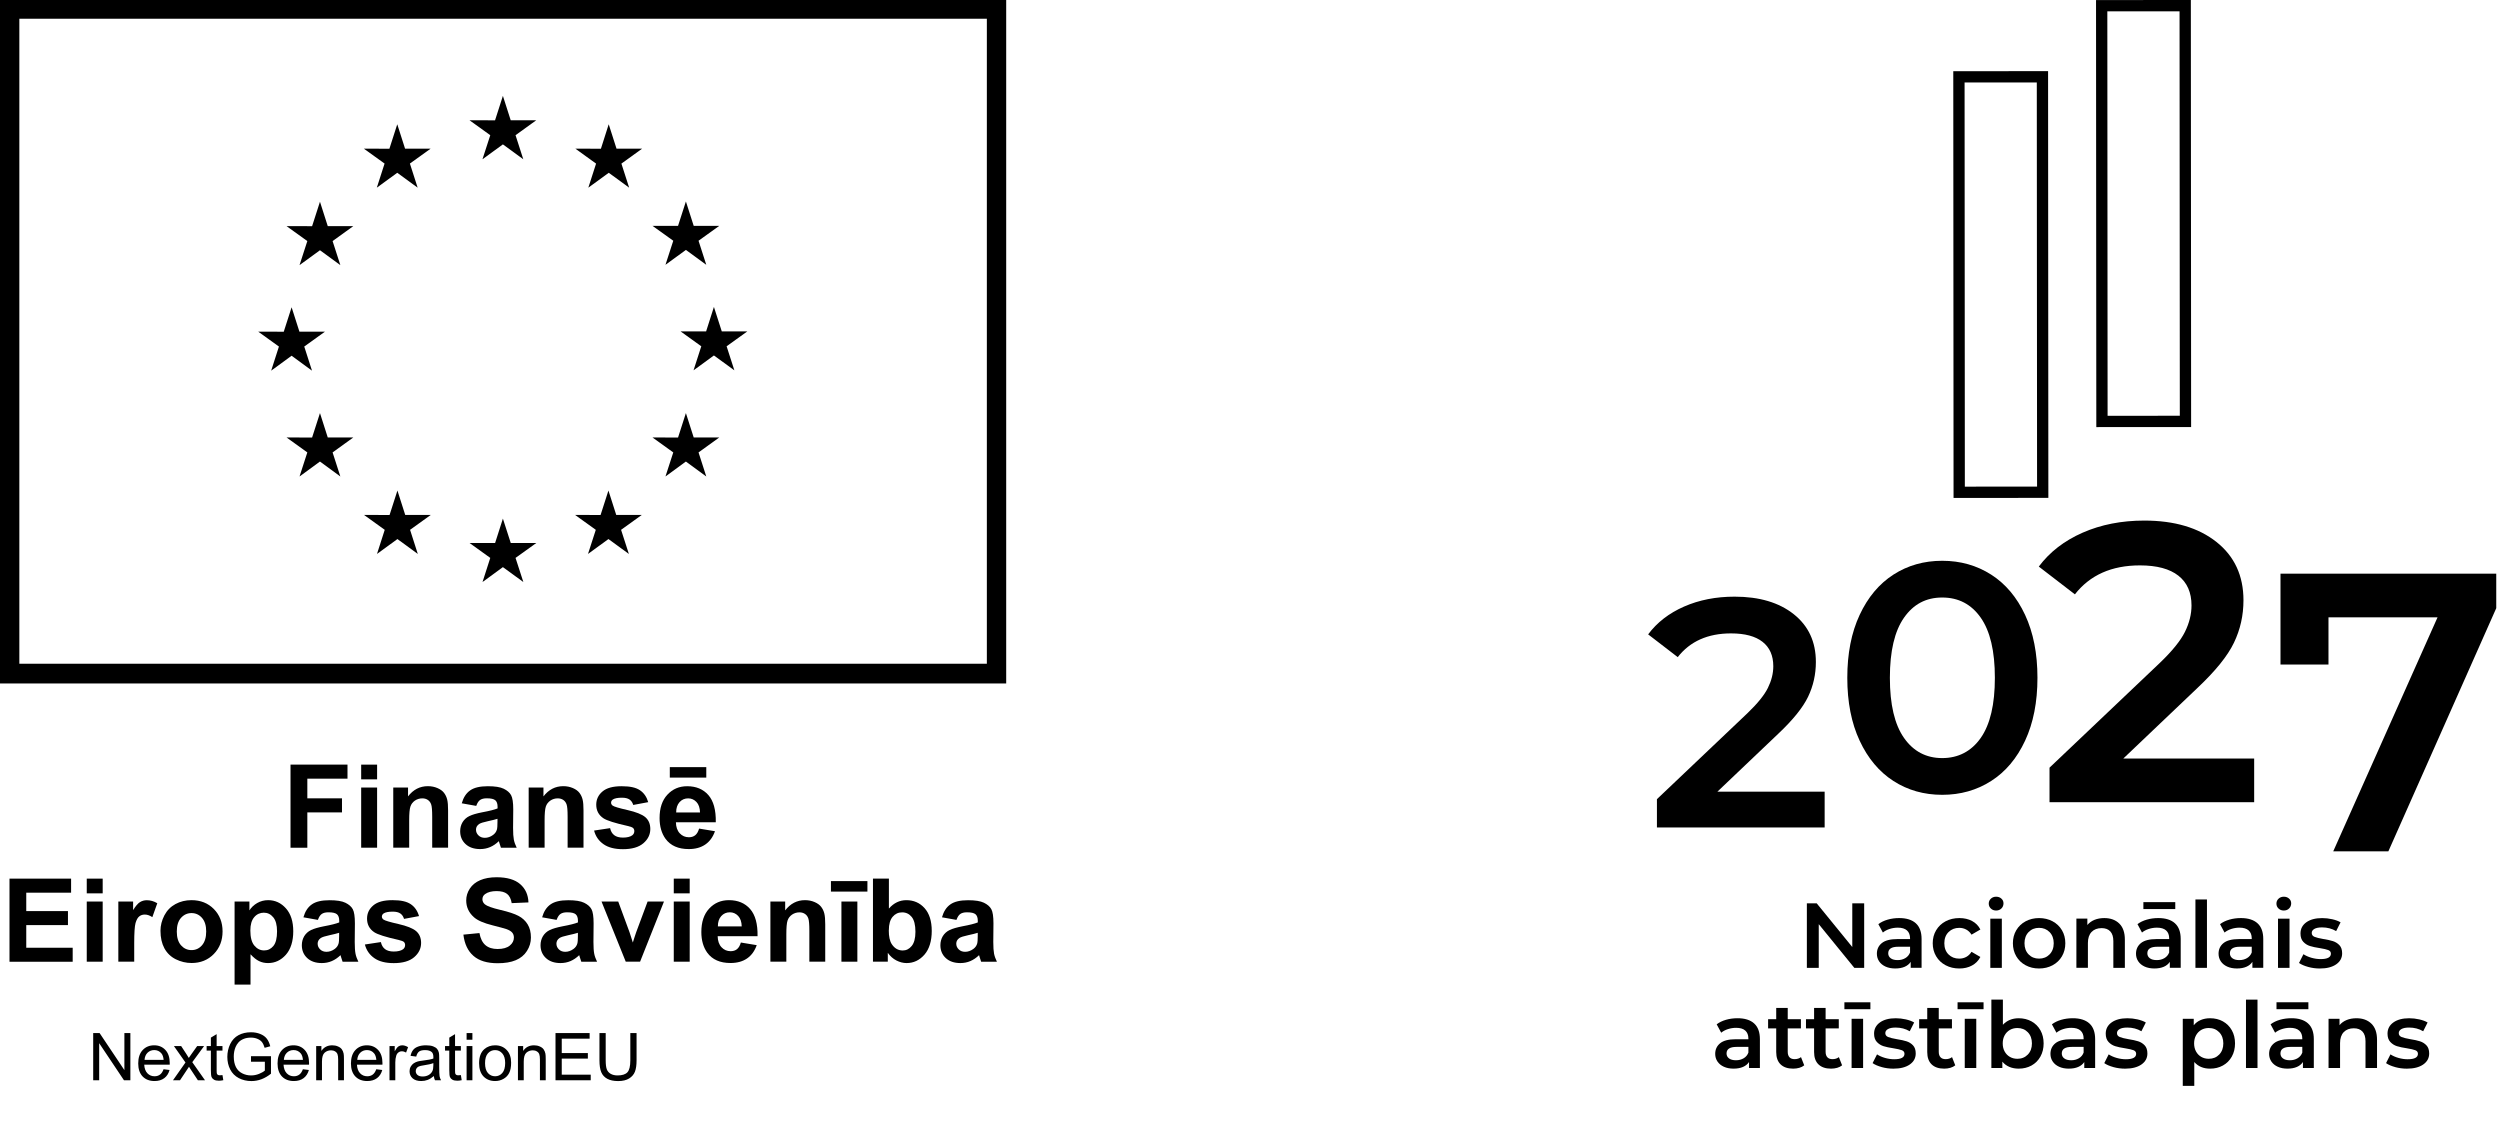 <svg width="270" height="122" viewBox="0 0 270 122" fill="none" xmlns="http://www.w3.org/2000/svg">
<g clip-path="url(#clip0_338_341)">
<path d="M197.062 85.502V89.364H178.948V86.31L188.707 77.043C189.807 75.99 190.55 75.072 190.936 74.287C191.322 73.503 191.516 72.725 191.516 71.953C191.516 70.806 191.13 69.928 190.357 69.32C189.585 68.712 188.449 68.407 186.952 68.407C184.447 68.407 182.529 69.262 181.195 70.97L178 68.512C178.959 67.225 180.252 66.224 181.879 65.51C183.505 64.796 185.325 64.439 187.338 64.439C190.006 64.439 192.135 65.071 193.727 66.335C195.318 67.599 196.114 69.319 196.114 71.496C196.114 72.83 195.833 74.082 195.272 75.252C194.71 76.422 193.633 77.756 192.042 79.254L185.477 85.502H197.062V85.502Z" fill="black"/>
<path d="M204.493 84.348C202.948 83.353 201.731 81.903 200.842 79.995C199.952 78.088 199.508 75.824 199.508 73.203C199.508 70.581 199.952 68.317 200.842 66.41C201.731 64.503 202.948 63.052 204.493 62.057C206.038 61.063 207.793 60.565 209.759 60.565C211.725 60.565 213.485 61.063 215.042 62.057C216.598 63.052 217.821 64.503 218.71 66.41C219.599 68.318 220.045 70.582 220.045 73.203C220.045 75.823 219.6 78.088 218.71 79.995C217.821 81.903 216.598 83.354 215.042 84.348C213.486 85.343 211.725 85.84 209.759 85.84C207.793 85.84 206.038 85.343 204.493 84.348ZM213.919 79.697C214.937 78.246 215.446 76.081 215.446 73.203C215.446 70.324 214.937 68.16 213.919 66.708C212.901 65.257 211.514 64.532 209.759 64.532C208.003 64.532 206.652 65.258 205.634 66.708C204.616 68.16 204.107 70.324 204.107 73.203C204.107 76.081 204.616 78.246 205.634 79.697C206.652 81.148 208.026 81.873 209.759 81.873C211.491 81.873 212.901 81.148 213.919 79.697Z" fill="black"/>
<path d="M243.45 81.923V86.634H221.348V82.908L233.256 71.599C234.598 70.314 235.505 69.194 235.976 68.237C236.447 67.28 236.683 66.331 236.683 65.388C236.683 63.989 236.212 62.919 235.269 62.176C234.327 61.434 232.942 61.062 231.114 61.062C228.058 61.062 225.717 62.105 224.089 64.189L220.191 61.191C221.362 59.621 222.939 58.4 224.925 57.529C226.909 56.658 229.129 56.222 231.585 56.222C234.841 56.222 237.439 56.993 239.381 58.535C241.323 60.077 242.294 62.176 242.294 64.832C242.294 66.46 241.952 67.988 241.266 69.415C240.581 70.844 239.267 72.471 237.325 74.299L229.315 81.923H243.45V81.923Z" fill="black"/>
<path d="M269.595 61.957V65.683L257.944 91.942H251.99L263.256 66.669H251.476V71.766H246.293V61.956H269.595V61.957Z" fill="black"/>
<path d="M201.331 97.561V104.527H200.266L196.425 99.81V104.527H195.141V97.561H196.205L200.047 102.278V97.561H201.331Z" fill="black"/>
<path d="M206.909 99.715C207.323 100.09 207.531 100.655 207.531 101.412V104.526H206.356V103.879C206.204 104.112 205.986 104.289 205.704 104.412C205.423 104.534 205.082 104.596 204.684 104.596C204.286 104.596 203.938 104.528 203.639 104.392C203.341 104.256 203.11 104.067 202.947 103.825C202.784 103.582 202.703 103.309 202.703 103.004C202.703 102.526 202.88 102.143 203.236 101.854C203.59 101.566 204.149 101.421 204.913 101.421H206.286V101.342C206.286 100.97 206.175 100.685 205.953 100.485C205.73 100.287 205.4 100.187 204.962 100.187C204.664 100.187 204.37 100.234 204.081 100.326C203.793 100.419 203.549 100.549 203.35 100.714L202.862 99.809C203.141 99.596 203.476 99.434 203.867 99.321C204.259 99.208 204.673 99.151 205.111 99.151C205.894 99.151 206.493 99.339 206.908 99.714L206.909 99.715ZM205.774 103.477C206.016 103.334 206.187 103.13 206.287 102.865V102.248H205.003C204.286 102.248 203.928 102.483 203.928 102.954C203.928 103.18 204.018 103.359 204.197 103.492C204.376 103.625 204.625 103.691 204.943 103.691C205.262 103.691 205.532 103.62 205.774 103.477Z" fill="black"/>
<path d="M210.128 104.248C209.689 104.016 209.348 103.692 209.103 103.278C208.857 102.863 208.734 102.393 208.734 101.869C208.734 101.345 208.857 100.878 209.103 100.466C209.348 100.055 209.688 99.733 210.123 99.501C210.557 99.269 211.054 99.152 211.611 99.152C212.135 99.152 212.595 99.258 212.989 99.471C213.384 99.683 213.681 99.988 213.88 100.387L212.924 100.944C212.772 100.699 212.581 100.514 212.352 100.392C212.123 100.269 211.873 100.208 211.601 100.208C211.136 100.208 210.751 100.359 210.446 100.661C210.141 100.963 209.988 101.366 209.988 101.87C209.988 102.374 210.139 102.777 210.441 103.079C210.743 103.381 211.129 103.532 211.601 103.532C211.873 103.532 212.123 103.47 212.352 103.348C212.581 103.225 212.771 103.041 212.924 102.795L213.88 103.353C213.674 103.751 213.374 104.058 212.979 104.273C212.584 104.489 212.128 104.597 211.611 104.597C211.06 104.597 210.566 104.481 210.128 104.248H210.128Z" fill="black"/>
<path d="M215.014 98.123C214.862 97.98 214.785 97.803 214.785 97.591C214.785 97.378 214.861 97.201 215.014 97.058C215.167 96.915 215.356 96.844 215.581 96.844C215.807 96.844 215.996 96.912 216.148 97.048C216.301 97.184 216.377 97.355 216.377 97.561C216.377 97.78 216.303 97.964 216.154 98.113C216.004 98.262 215.813 98.337 215.581 98.337C215.349 98.337 215.167 98.266 215.014 98.123ZM214.954 99.213H216.198V104.527H214.954V99.213Z" fill="black"/>
<path d="M218.766 104.248C218.334 104.016 217.998 103.692 217.756 103.278C217.514 102.863 217.393 102.393 217.393 101.869C217.393 101.345 217.514 100.878 217.756 100.466C217.998 100.055 218.335 99.733 218.766 99.501C219.197 99.269 219.681 99.152 220.218 99.152C220.756 99.152 221.25 99.269 221.682 99.501C222.113 99.733 222.449 100.055 222.692 100.466C222.934 100.878 223.055 101.345 223.055 101.869C223.055 102.393 222.934 102.863 222.692 103.278C222.449 103.692 222.113 104.016 221.682 104.248C221.25 104.48 220.763 104.597 220.218 104.597C219.674 104.597 219.197 104.481 218.766 104.248ZM221.354 103.074C221.652 102.769 221.802 102.367 221.802 101.869C221.802 101.372 221.652 100.971 221.354 100.665C221.055 100.36 220.677 100.207 220.219 100.207C219.761 100.207 219.384 100.36 219.089 100.665C218.794 100.971 218.646 101.372 218.646 101.869C218.646 102.367 218.794 102.769 219.089 103.074C219.384 103.379 219.761 103.531 220.219 103.531C220.677 103.531 221.055 103.379 221.354 103.074Z" fill="black"/>
<path d="M228.878 99.74C229.283 100.131 229.485 100.712 229.485 101.481V104.527H228.241V101.64C228.241 101.176 228.131 100.826 227.912 100.591C227.693 100.355 227.381 100.237 226.977 100.237C226.519 100.237 226.157 100.375 225.892 100.65C225.627 100.926 225.494 101.322 225.494 101.839V104.526H224.25V99.212H225.434V99.899C225.64 99.653 225.899 99.468 226.211 99.341C226.523 99.215 226.874 99.152 227.266 99.152C227.936 99.152 228.473 99.348 228.878 99.74H228.878Z" fill="black"/>
<path d="M234.893 99.715C235.308 100.09 235.516 100.655 235.516 101.411V104.526H234.341V103.879C234.188 104.112 233.971 104.289 233.689 104.412C233.407 104.534 233.067 104.596 232.669 104.596C232.272 104.596 231.923 104.528 231.624 104.392C231.326 104.256 231.095 104.067 230.932 103.825C230.77 103.582 230.688 103.308 230.688 103.004C230.688 102.526 230.866 102.143 231.221 101.854C231.576 101.566 232.135 101.421 232.898 101.421H234.271V101.342C234.271 100.97 234.16 100.685 233.938 100.485C233.716 100.287 233.386 100.187 232.948 100.187C232.649 100.187 232.356 100.234 232.067 100.326C231.778 100.419 231.534 100.549 231.335 100.714L230.848 99.808C231.126 99.596 231.461 99.434 231.853 99.321C232.244 99.208 232.659 99.151 233.097 99.151C233.88 99.151 234.478 99.339 234.893 99.714L234.893 99.715ZM231.485 97.431H234.929V98.177H231.485V97.431ZM233.759 103.477C234.001 103.334 234.172 103.13 234.271 102.865V102.248H232.988C232.271 102.248 231.913 102.483 231.913 102.954C231.913 103.18 232.002 103.359 232.182 103.492C232.361 103.625 232.609 103.691 232.928 103.691C233.246 103.691 233.517 103.62 233.759 103.477H233.759Z" fill="black"/>
<path d="M237.107 97.142H238.351V104.527H237.107V97.142Z" fill="black"/>
<path d="M243.81 99.715C244.225 100.09 244.432 100.655 244.432 101.412V104.526H243.258V103.879C243.105 104.112 242.888 104.289 242.606 104.412C242.324 104.534 241.984 104.596 241.586 104.596C241.187 104.596 240.839 104.528 240.54 104.392C240.242 104.256 240.011 104.067 239.848 103.825C239.686 103.582 239.604 103.309 239.604 103.004C239.604 102.526 239.782 102.143 240.137 101.854C240.492 101.566 241.051 101.421 241.814 101.421H243.187V101.342C243.187 100.97 243.076 100.685 242.854 100.485C242.632 100.287 242.302 100.187 241.864 100.187C241.565 100.187 241.272 100.234 240.983 100.326C240.694 100.419 240.45 100.549 240.251 100.714L239.764 99.809C240.042 99.596 240.377 99.434 240.769 99.321C241.16 99.208 241.575 99.151 242.013 99.151C242.796 99.151 243.394 99.339 243.809 99.714L243.81 99.715ZM242.676 103.477C242.918 103.334 243.089 103.13 243.188 102.865V102.248H241.904C241.188 102.248 240.83 102.483 240.83 102.954C240.83 103.18 240.919 103.359 241.099 103.492C241.278 103.625 241.526 103.691 241.845 103.691C242.163 103.691 242.434 103.62 242.676 103.477Z" fill="black"/>
<path d="M246.084 98.123C245.931 97.98 245.855 97.803 245.855 97.591C245.855 97.378 245.931 97.201 246.084 97.058C246.237 96.915 246.426 96.844 246.652 96.844C246.877 96.844 247.066 96.912 247.219 97.048C247.371 97.184 247.448 97.355 247.448 97.561C247.448 97.78 247.373 97.964 247.224 98.113C247.075 98.262 246.884 98.337 246.652 98.337C246.419 98.337 246.237 98.266 246.084 98.123ZM246.025 99.213H247.269V104.527H246.025V99.213Z" fill="black"/>
<path d="M249.279 104.427C248.868 104.315 248.539 104.172 248.294 104L248.771 103.054C249.01 103.213 249.297 103.341 249.632 103.438C249.967 103.534 250.297 103.582 250.623 103.582C251.366 103.582 251.737 103.387 251.737 102.995C251.737 102.809 251.642 102.68 251.453 102.607C251.264 102.534 250.961 102.464 250.543 102.398C250.105 102.332 249.748 102.256 249.473 102.169C249.197 102.083 248.959 101.932 248.756 101.717C248.554 101.501 248.453 101.2 248.453 100.816C248.453 100.312 248.664 99.909 249.085 99.606C249.506 99.305 250.075 99.154 250.791 99.154C251.156 99.154 251.521 99.195 251.886 99.278C252.251 99.361 252.55 99.472 252.782 99.612L252.304 100.557C251.853 100.292 251.345 100.159 250.782 100.159C250.417 100.159 250.139 100.214 249.95 100.323C249.761 100.433 249.667 100.577 249.667 100.756C249.667 100.955 249.767 101.096 249.97 101.179C250.172 101.262 250.486 101.34 250.911 101.413C251.335 101.48 251.684 101.556 251.956 101.642C252.228 101.729 252.461 101.875 252.658 102.081C252.853 102.286 252.951 102.578 252.951 102.956C252.951 103.454 252.735 103.852 252.304 104.151C251.873 104.449 251.286 104.599 250.543 104.599C250.112 104.599 249.69 104.542 249.279 104.429V104.427Z" fill="black"/>
<path d="M189.447 110.532C189.862 110.907 190.069 111.473 190.069 112.229V115.344H188.895V114.697C188.742 114.929 188.525 115.106 188.243 115.229C187.961 115.352 187.621 115.413 187.223 115.413C186.824 115.413 186.476 115.345 186.178 115.209C185.879 115.073 185.648 114.884 185.486 114.642C185.323 114.4 185.242 114.126 185.242 113.821C185.242 113.343 185.42 112.96 185.775 112.672C186.13 112.383 186.688 112.239 187.452 112.239H188.825V112.159C188.825 111.787 188.714 111.502 188.492 111.303C188.269 111.104 187.94 111.005 187.501 111.005C187.203 111.005 186.909 111.051 186.62 111.144C186.332 111.237 186.088 111.366 185.889 111.532L185.401 110.626C185.68 110.413 186.015 110.251 186.406 110.138C186.798 110.026 187.212 109.969 187.651 109.969C188.433 109.969 189.032 110.156 189.447 110.531L189.447 110.532ZM188.313 114.294C188.555 114.152 188.726 113.948 188.826 113.682V113.065H187.542C186.825 113.065 186.467 113.301 186.467 113.772C186.467 113.997 186.557 114.177 186.736 114.309C186.915 114.442 187.164 114.508 187.482 114.508C187.801 114.508 188.071 114.437 188.313 114.294H188.313Z" fill="black"/>
<path d="M194.856 115.056C194.71 115.176 194.533 115.265 194.324 115.325C194.114 115.384 193.894 115.414 193.662 115.414C193.078 115.414 192.627 115.262 192.308 114.957C191.99 114.652 191.831 114.207 191.831 113.623V111.065H190.955V110.07H191.831V108.856H193.075V110.07H194.498V111.065H193.075V113.593C193.075 113.852 193.138 114.05 193.264 114.185C193.39 114.321 193.573 114.389 193.811 114.389C194.09 114.389 194.322 114.317 194.508 114.17L194.857 115.056H194.856Z" fill="black"/>
<path d="M198.947 115.056C198.801 115.176 198.623 115.265 198.415 115.325C198.205 115.384 197.985 115.414 197.753 115.414C197.169 115.414 196.718 115.262 196.399 114.957C196.081 114.652 195.922 114.207 195.922 113.623V111.065H195.046V110.07H195.922V108.856H197.166V110.07H198.589V111.065H197.166V113.593C197.166 113.852 197.229 114.05 197.355 114.185C197.481 114.321 197.663 114.389 197.902 114.389C198.181 114.389 198.413 114.317 198.599 114.17L198.947 115.056H198.947Z" fill="black"/>
<path d="M199.195 108.248H202.002V108.994H199.195V108.248ZM199.972 110.03H201.216V115.344H199.972V110.03Z" fill="black"/>
<path d="M203.226 115.245C202.815 115.132 202.487 114.99 202.241 114.817L202.719 113.872C202.958 114.031 203.245 114.159 203.58 114.255C203.914 114.351 204.245 114.399 204.57 114.399C205.313 114.399 205.684 114.204 205.684 113.812C205.684 113.626 205.59 113.497 205.401 113.424C205.212 113.352 204.908 113.282 204.49 113.215C204.052 113.149 203.695 113.073 203.42 112.987C203.145 112.9 202.906 112.749 202.703 112.534C202.501 112.319 202.4 112.018 202.4 111.633C202.4 111.129 202.61 110.726 203.032 110.424C203.453 110.122 204.022 109.971 204.738 109.971C205.103 109.971 205.468 110.012 205.833 110.095C206.198 110.179 206.496 110.29 206.729 110.429L206.251 111.375C205.8 111.109 205.292 110.976 204.728 110.976C204.363 110.976 204.087 111.031 203.898 111.141C203.709 111.25 203.614 111.394 203.614 111.574C203.614 111.773 203.715 111.914 203.917 111.997C204.119 112.08 204.433 112.158 204.858 112.231C205.282 112.297 205.631 112.373 205.903 112.46C206.175 112.546 206.409 112.692 206.605 112.898C206.8 113.104 206.898 113.396 206.898 113.774C206.898 114.271 206.683 114.669 206.252 114.968C205.82 115.266 205.233 115.416 204.49 115.416C204.059 115.416 203.637 115.36 203.226 115.247V115.245Z" fill="black"/>
<path d="M211.168 115.056C211.022 115.176 210.844 115.265 210.635 115.325C210.426 115.384 210.206 115.414 209.973 115.414C209.389 115.414 208.938 115.262 208.62 114.957C208.301 114.652 208.142 114.207 208.142 113.623V111.065H207.267V110.07H208.142V108.856H209.386V110.07H210.81V111.065H209.386V113.593C209.386 113.852 209.449 114.05 209.576 114.185C209.702 114.321 209.884 114.389 210.123 114.389C210.402 114.389 210.634 114.317 210.82 114.17L211.168 115.056H211.168Z" fill="black"/>
<path d="M211.417 108.248H214.224V108.994H211.417V108.248ZM212.193 110.03H213.437V115.344H212.193V110.03Z" fill="black"/>
<path d="M219.403 110.309C219.811 110.534 220.131 110.853 220.363 111.264C220.595 111.676 220.712 112.15 220.712 112.688C220.712 113.225 220.595 113.701 220.363 114.115C220.131 114.53 219.811 114.851 219.403 115.076C218.995 115.301 218.532 115.414 218.014 115.414C217.649 115.414 217.316 115.351 217.014 115.225C216.712 115.099 216.458 114.91 216.253 114.658V115.345H215.068V107.96H216.312V110.677C216.525 110.445 216.775 110.269 217.064 110.15C217.352 110.03 217.67 109.971 218.014 109.971C218.532 109.971 218.995 110.084 219.403 110.309ZM219.005 113.892C219.3 113.587 219.448 113.185 219.448 112.688C219.448 112.19 219.3 111.789 219.005 111.483C218.71 111.178 218.333 111.026 217.875 111.026C217.577 111.026 217.308 111.094 217.07 111.23C216.831 111.366 216.642 111.56 216.502 111.812C216.363 112.064 216.294 112.356 216.294 112.688C216.294 113.019 216.363 113.311 216.502 113.563C216.642 113.816 216.831 114.009 217.07 114.146C217.308 114.282 217.577 114.35 217.875 114.35C218.333 114.35 218.71 114.197 219.005 113.892Z" fill="black"/>
<path d="M225.653 110.532C226.068 110.907 226.275 111.473 226.275 112.229V115.344H225.101V114.697C224.949 114.929 224.731 115.106 224.449 115.229C224.167 115.352 223.827 115.413 223.429 115.413C223.031 115.413 222.682 115.345 222.384 115.209C222.085 115.073 221.854 114.884 221.692 114.642C221.529 114.4 221.448 114.126 221.448 113.821C221.448 113.343 221.626 112.96 221.981 112.672C222.335 112.383 222.894 112.239 223.658 112.239H225.031V112.159C225.031 111.787 224.92 111.502 224.698 111.303C224.475 111.104 224.146 111.005 223.707 111.005C223.409 111.005 223.115 111.051 222.826 111.144C222.538 111.237 222.294 111.366 222.095 111.532L221.607 110.626C221.886 110.413 222.221 110.251 222.613 110.138C223.004 110.026 223.418 109.969 223.857 109.969C224.64 109.969 225.238 110.156 225.653 110.531L225.653 110.532ZM224.519 114.294C224.761 114.152 224.931 113.948 225.031 113.682V113.065H223.747C223.031 113.065 222.673 113.301 222.673 113.772C222.673 113.997 222.762 114.177 222.941 114.309C223.121 114.442 223.369 114.508 223.688 114.508C224.006 114.508 224.276 114.437 224.519 114.294Z" fill="black"/>
<path d="M228.246 115.245C227.834 115.132 227.506 114.99 227.261 114.817L227.738 113.872C227.977 114.031 228.264 114.159 228.599 114.255C228.934 114.351 229.264 114.399 229.589 114.399C230.332 114.399 230.704 114.204 230.704 113.812C230.704 113.626 230.609 113.497 230.42 113.424C230.231 113.352 229.928 113.282 229.51 113.215C229.071 113.149 228.715 113.073 228.44 112.987C228.164 112.9 227.925 112.749 227.723 112.534C227.52 112.319 227.419 112.018 227.419 111.633C227.419 111.129 227.63 110.726 228.051 110.424C228.472 110.122 229.041 109.971 229.758 109.971C230.123 109.971 230.488 110.012 230.853 110.095C231.218 110.179 231.516 110.29 231.748 110.429L231.271 111.375C230.819 111.109 230.312 110.976 229.748 110.976C229.383 110.976 229.106 111.031 228.917 111.141C228.728 111.25 228.633 111.394 228.633 111.574C228.633 111.773 228.734 111.914 228.937 111.997C229.139 112.08 229.453 112.158 229.877 112.231C230.302 112.297 230.65 112.373 230.923 112.46C231.195 112.546 231.428 112.692 231.624 112.898C231.82 113.104 231.918 113.396 231.918 113.774C231.918 114.271 231.702 114.669 231.271 114.968C230.84 115.266 230.253 115.416 229.51 115.416C229.078 115.416 228.657 115.36 228.246 115.247V115.245Z" fill="black"/>
<path d="M240.074 110.308C240.482 110.534 240.802 110.853 241.034 111.264C241.266 111.675 241.383 112.15 241.383 112.687C241.383 113.225 241.266 113.701 241.034 114.115C240.802 114.53 240.482 114.85 240.074 115.075C239.666 115.301 239.203 115.414 238.685 115.414C237.969 115.414 237.401 115.175 236.983 114.697V117.275H235.739V110.029H236.924V110.726C237.129 110.474 237.383 110.285 237.685 110.159C237.987 110.033 238.32 109.97 238.685 109.97C239.203 109.97 239.666 110.083 240.074 110.308V110.308ZM239.675 113.891C239.971 113.586 240.118 113.185 240.118 112.687C240.118 112.19 239.971 111.788 239.675 111.483C239.38 111.178 239.004 111.025 238.546 111.025C238.248 111.025 237.979 111.093 237.74 111.229C237.501 111.365 237.312 111.56 237.173 111.811C237.034 112.064 236.964 112.356 236.964 112.687C236.964 113.019 237.034 113.311 237.173 113.563C237.312 113.815 237.501 114.009 237.74 114.145C237.979 114.281 238.248 114.349 238.546 114.349C239.004 114.349 239.38 114.197 239.675 113.891Z" fill="black"/>
<path d="M242.566 107.96H243.81V115.345H242.566V107.96Z" fill="black"/>
<path d="M249.269 110.532C249.684 110.907 249.892 111.473 249.892 112.229V115.344H248.717V114.697C248.564 114.929 248.347 115.106 248.065 115.229C247.783 115.352 247.443 115.413 247.045 115.413C246.648 115.413 246.299 115.345 246 115.209C245.702 115.073 245.471 114.884 245.308 114.642C245.146 114.4 245.064 114.126 245.064 113.821C245.064 113.343 245.242 112.96 245.597 112.672C245.952 112.383 246.511 112.239 247.274 112.239H248.647V112.159C248.647 111.787 248.536 111.502 248.314 111.303C248.092 111.104 247.762 111.004 247.324 111.004C247.025 111.004 246.732 111.051 246.443 111.144C246.154 111.237 245.91 111.366 245.711 111.532L245.223 110.626C245.502 110.413 245.837 110.251 246.229 110.138C246.62 110.025 247.035 109.969 247.473 109.969C248.256 109.969 248.854 110.156 249.269 110.531L249.269 110.532ZM245.861 108.248H249.305V108.994H245.861V108.248ZM248.135 114.294C248.377 114.152 248.548 113.948 248.648 113.682V113.065H247.364C246.647 113.065 246.289 113.301 246.289 113.772C246.289 113.997 246.379 114.177 246.558 114.309C246.737 114.442 246.986 114.508 247.304 114.508C247.623 114.508 247.893 114.437 248.136 114.294H248.135Z" fill="black"/>
<path d="M256.112 110.557C256.516 110.949 256.719 111.529 256.719 112.299V115.344H255.475V112.458C255.475 111.993 255.365 111.643 255.146 111.408C254.927 111.172 254.615 111.055 254.211 111.055C253.753 111.055 253.391 111.193 253.126 111.468C252.86 111.743 252.727 112.139 252.727 112.657V115.344H251.483V110.029H252.668V110.716C252.873 110.471 253.132 110.285 253.444 110.159C253.756 110.033 254.108 109.97 254.499 109.97C255.17 109.97 255.707 110.165 256.112 110.557Z" fill="black"/>
<path d="M258.678 115.245C258.267 115.132 257.939 114.99 257.693 114.817L258.171 113.872C258.41 114.031 258.697 114.159 259.032 114.255C259.367 114.351 259.697 114.399 260.022 114.399C260.765 114.399 261.137 114.204 261.137 113.812C261.137 113.626 261.042 113.497 260.853 113.424C260.664 113.352 260.36 113.282 259.942 113.215C259.505 113.149 259.148 113.073 258.872 112.987C258.597 112.9 258.358 112.749 258.156 112.534C257.953 112.319 257.852 112.018 257.852 111.633C257.852 111.129 258.063 110.726 258.484 110.424C258.906 110.122 259.475 109.971 260.191 109.971C260.556 109.971 260.921 110.012 261.286 110.095C261.651 110.179 261.949 110.29 262.181 110.429L261.704 111.375C261.252 111.109 260.745 110.976 260.181 110.976C259.816 110.976 259.539 111.031 259.35 111.141C259.161 111.25 259.066 111.394 259.066 111.574C259.066 111.773 259.167 111.914 259.369 111.997C259.572 112.08 259.885 112.158 260.31 112.231C260.735 112.297 261.083 112.373 261.355 112.46C261.627 112.546 261.861 112.692 262.057 112.898C262.253 113.104 262.351 113.396 262.351 113.774C262.351 114.271 262.135 114.669 261.704 114.968C261.273 115.266 260.685 115.416 259.942 115.416C259.511 115.416 259.089 115.36 258.678 115.247V115.245Z" fill="black"/>
<path d="M219.974 8.903L220.003 52.552L212.203 52.557L212.175 8.908L219.974 8.903ZM221.193 7.683L210.954 7.69L210.984 53.778L221.223 53.771L221.193 7.683Z" fill="black"/>
<path d="M235.392 1.221L235.42 44.901L227.62 44.907L227.592 1.226L235.392 1.221ZM236.611 0L226.372 0.007L226.402 46.127L236.641 46.12L236.611 0Z" fill="black"/>
</g>
<g clip-path="url(#clip1_338_341)">
<path d="M0 0V73.816H108.669V0H0ZM106.58 71.686H2.089V2.023H106.58V71.686Z" fill="black"/>
<path d="M52.106 17.201L54.313 15.593L56.515 17.201L55.678 14.602L57.915 12.988H55.156L54.313 10.354L53.465 12.994L50.706 12.988L52.949 14.602L52.106 17.201Z" fill="black"/>
<path d="M40.697 20.268L42.904 18.66L45.106 20.268L44.269 17.664L46.506 16.056H43.747L42.904 13.421L42.056 16.062L39.297 16.056L41.534 17.664L40.697 20.268Z" fill="black"/>
<path d="M34.556 21.787L33.707 24.427L30.948 24.422L33.191 26.035L32.349 28.634L34.556 27.026L36.757 28.634L35.92 26.035L38.157 24.422H35.398L34.556 21.787Z" fill="black"/>
<path d="M31.494 38.418L33.695 40.032L32.859 37.427L35.096 35.819H32.337L31.494 33.185L30.646 35.825L27.887 35.819L30.124 37.427L29.287 40.032L31.494 38.418Z" fill="black"/>
<path d="M35.398 47.247L34.556 44.613L33.707 47.253L30.948 47.247L33.191 48.861L32.349 51.46L34.556 49.846L36.757 51.46L35.92 48.861L38.157 47.247H35.398Z" fill="black"/>
<path d="M43.764 55.613L42.922 52.978L42.073 55.619L39.315 55.613L41.551 57.221L40.715 59.826L42.922 58.218L45.123 59.826L44.287 57.221L46.523 55.613H43.764Z" fill="black"/>
<path d="M55.162 58.645L54.313 56.011L53.471 58.645H50.712L52.949 60.253L52.112 62.858L54.313 61.25L56.521 62.858L55.678 60.253L57.921 58.645H55.162Z" fill="black"/>
<path d="M66.553 55.613L65.711 52.978L64.862 55.619L62.109 55.613L64.346 57.221L63.504 59.826L65.711 58.218L67.918 59.826L67.076 57.221L69.312 55.613H66.553Z" fill="black"/>
<path d="M74.92 47.247L74.077 44.613L73.229 47.253L70.47 47.247L72.713 48.861L71.87 51.46L74.077 49.846L76.278 51.46L75.442 48.861L77.679 47.247H74.92Z" fill="black"/>
<path d="M80.711 35.79H77.952L77.103 33.149L76.261 35.79H73.502L75.739 37.398L74.902 39.996L77.103 38.389L79.311 39.996L78.474 37.398L80.711 35.79Z" fill="black"/>
<path d="M71.87 28.599L74.077 26.991L76.278 28.599L75.442 26L77.679 24.392H74.92L74.077 21.758L73.229 24.392H70.47L72.713 26L71.87 28.599Z" fill="black"/>
<path d="M65.741 13.421L64.899 16.062L62.14 16.056L64.376 17.67L63.54 20.268L65.747 18.66L67.948 20.268L67.112 17.67L69.349 16.056H66.584L65.741 13.421Z" fill="black"/>
<path d="M10.065 116.668V111.572H10.757L13.434 115.573V111.572H14.08V116.668H13.388L10.711 112.663V116.668H10.065ZM17.665 115.479L18.311 115.559C18.209 115.937 18.02 116.23 17.744 116.439C17.469 116.648 17.116 116.752 16.688 116.752C16.148 116.752 15.719 116.586 15.401 116.255C15.086 115.921 14.928 115.454 14.928 114.854C14.928 114.233 15.088 113.75 15.408 113.407C15.728 113.064 16.143 112.893 16.653 112.893C17.146 112.893 17.55 113.061 17.863 113.397C18.176 113.733 18.332 114.206 18.332 114.815C18.332 114.853 18.331 114.908 18.329 114.982H15.575C15.598 115.388 15.713 115.698 15.919 115.914C16.126 116.13 16.383 116.237 16.691 116.237C16.921 116.237 17.116 116.177 17.279 116.057C17.441 115.936 17.57 115.744 17.665 115.479ZM15.61 114.468H17.672C17.644 114.157 17.565 113.924 17.435 113.769C17.236 113.528 16.977 113.407 16.66 113.407C16.372 113.407 16.13 113.504 15.933 113.696C15.739 113.888 15.631 114.146 15.61 114.468ZM18.683 116.668L20.032 114.749L18.784 112.976H19.566L20.133 113.842C20.239 114.007 20.325 114.144 20.39 114.256C20.492 114.103 20.586 113.967 20.672 113.849L21.294 112.976H22.041L20.766 114.715L22.139 116.668H21.371L20.613 115.521L20.411 115.212L19.441 116.668H18.683ZM24.027 116.109L24.117 116.662C23.941 116.699 23.783 116.717 23.644 116.717C23.417 116.717 23.241 116.681 23.116 116.609C22.991 116.538 22.903 116.444 22.852 116.328C22.801 116.21 22.775 115.963 22.775 115.587V113.463H22.316V112.976H22.775V112.062L23.397 111.687V112.976H24.027V113.463H23.397V115.622C23.397 115.8 23.408 115.915 23.429 115.966C23.452 116.017 23.488 116.058 23.537 116.088C23.587 116.118 23.659 116.133 23.752 116.133C23.822 116.133 23.913 116.125 24.027 116.109ZM27.107 114.669V114.071L29.266 114.068V115.959C28.934 116.223 28.593 116.423 28.24 116.557C27.888 116.689 27.526 116.755 27.156 116.755C26.655 116.755 26.2 116.649 25.789 116.436C25.381 116.22 25.073 115.909 24.864 115.504C24.656 115.098 24.552 114.645 24.552 114.144C24.552 113.648 24.655 113.186 24.861 112.757C25.07 112.326 25.369 112.006 25.758 111.798C26.147 111.589 26.596 111.485 27.103 111.485C27.472 111.485 27.805 111.545 28.101 111.666C28.4 111.784 28.634 111.95 28.803 112.163C28.973 112.376 29.101 112.654 29.189 112.997L28.581 113.164C28.505 112.905 28.409 112.701 28.296 112.552C28.182 112.404 28.02 112.286 27.809 112.198C27.598 112.107 27.364 112.062 27.107 112.062C26.799 112.062 26.532 112.11 26.307 112.205C26.082 112.297 25.901 112.42 25.762 112.573C25.625 112.726 25.518 112.894 25.442 113.077C25.312 113.392 25.247 113.734 25.247 114.103C25.247 114.557 25.325 114.937 25.48 115.243C25.637 115.549 25.866 115.776 26.165 115.924C26.464 116.073 26.781 116.147 27.117 116.147C27.409 116.147 27.694 116.091 27.973 115.98C28.251 115.867 28.462 115.746 28.605 115.619V114.669H27.107ZM32.711 115.479L33.358 115.559C33.256 115.937 33.067 116.23 32.791 116.439C32.515 116.648 32.163 116.752 31.734 116.752C31.194 116.752 30.765 116.586 30.448 116.255C30.133 115.921 29.975 115.454 29.975 114.854C29.975 114.233 30.135 113.75 30.455 113.407C30.775 113.064 31.189 112.893 31.699 112.893C32.193 112.893 32.596 113.061 32.909 113.397C33.222 113.733 33.379 114.206 33.379 114.815C33.379 114.853 33.377 114.908 33.375 114.982H30.622C30.645 115.388 30.76 115.698 30.966 115.914C31.172 116.13 31.429 116.237 31.738 116.237C31.967 116.237 32.163 116.177 32.325 116.057C32.487 115.936 32.616 115.744 32.711 115.479ZM30.656 114.468H32.718C32.69 114.157 32.611 113.924 32.482 113.769C32.282 113.528 32.024 113.407 31.706 113.407C31.419 113.407 31.177 113.504 30.98 113.696C30.785 113.888 30.677 114.146 30.656 114.468ZM34.147 116.668V112.976H34.71V113.501C34.981 113.096 35.373 112.893 35.885 112.893C36.108 112.893 36.312 112.933 36.497 113.015C36.685 113.093 36.825 113.198 36.918 113.327C37.01 113.457 37.075 113.611 37.112 113.79C37.136 113.906 37.147 114.109 37.147 114.398V116.668H36.521V114.423C36.521 114.168 36.497 113.978 36.448 113.852C36.4 113.725 36.313 113.624 36.188 113.55C36.065 113.474 35.92 113.435 35.753 113.435C35.486 113.435 35.256 113.52 35.061 113.689C34.869 113.858 34.773 114.179 34.773 114.652V116.668H34.147ZM40.638 115.479L41.284 115.559C41.182 115.937 40.993 116.23 40.718 116.439C40.442 116.648 40.09 116.752 39.661 116.752C39.121 116.752 38.692 116.586 38.374 116.255C38.059 115.921 37.902 115.454 37.902 114.854C37.902 114.233 38.062 113.75 38.381 113.407C38.701 113.064 39.116 112.893 39.626 112.893C40.12 112.893 40.523 113.061 40.836 113.397C41.149 113.733 41.305 114.206 41.305 114.815C41.305 114.853 41.304 114.908 41.302 114.982H38.548C38.571 115.388 38.686 115.698 38.892 115.914C39.099 116.13 39.356 116.237 39.664 116.237C39.894 116.237 40.09 116.177 40.252 116.057C40.414 115.936 40.543 115.744 40.638 115.479ZM38.583 114.468H40.645C40.617 114.157 40.538 113.924 40.408 113.769C40.209 113.528 39.95 113.407 39.633 113.407C39.346 113.407 39.103 113.504 38.906 113.696C38.712 113.888 38.604 114.146 38.583 114.468ZM42.066 116.668V112.976H42.63V113.536C42.773 113.274 42.906 113.102 43.026 113.018C43.149 112.935 43.283 112.893 43.429 112.893C43.64 112.893 43.855 112.96 44.072 113.095L43.857 113.675C43.704 113.585 43.551 113.54 43.398 113.54C43.261 113.54 43.138 113.581 43.029 113.665C42.921 113.746 42.843 113.859 42.797 114.005C42.727 114.228 42.692 114.471 42.692 114.735V116.668H42.066ZM46.854 116.213C46.622 116.41 46.398 116.549 46.183 116.63C45.969 116.711 45.74 116.752 45.494 116.752C45.089 116.752 44.777 116.653 44.559 116.456C44.341 116.257 44.232 116.003 44.232 115.695C44.232 115.514 44.273 115.35 44.354 115.201C44.438 115.051 44.545 114.93 44.677 114.84C44.812 114.749 44.962 114.681 45.129 114.635C45.252 114.602 45.438 114.571 45.686 114.541C46.191 114.481 46.563 114.409 46.802 114.325C46.804 114.24 46.805 114.185 46.805 114.162C46.805 113.907 46.746 113.727 46.628 113.623C46.468 113.482 46.23 113.411 45.915 113.411C45.621 113.411 45.403 113.463 45.261 113.567C45.122 113.669 45.019 113.851 44.952 114.113L44.34 114.03C44.396 113.768 44.487 113.557 44.615 113.397C44.742 113.235 44.926 113.111 45.168 113.025C45.409 112.937 45.688 112.893 46.005 112.893C46.321 112.893 46.577 112.93 46.774 113.004C46.971 113.078 47.116 113.172 47.208 113.286C47.301 113.397 47.366 113.538 47.403 113.71C47.424 113.817 47.434 114.009 47.434 114.287V115.121C47.434 115.703 47.447 116.072 47.472 116.227C47.5 116.38 47.554 116.527 47.633 116.668H46.979C46.914 116.539 46.872 116.387 46.854 116.213ZM46.802 114.815C46.574 114.908 46.234 114.987 45.779 115.052C45.522 115.089 45.34 115.131 45.234 115.177C45.127 115.223 45.045 115.292 44.987 115.382C44.929 115.47 44.9 115.569 44.9 115.678C44.9 115.845 44.962 115.984 45.088 116.095C45.215 116.206 45.401 116.262 45.644 116.262C45.885 116.262 46.099 116.21 46.287 116.105C46.475 115.999 46.613 115.854 46.701 115.671C46.768 115.529 46.802 115.321 46.802 115.045V114.815ZM49.774 116.109L49.864 116.662C49.688 116.699 49.531 116.717 49.392 116.717C49.164 116.717 48.988 116.681 48.863 116.609C48.738 116.538 48.65 116.444 48.599 116.328C48.548 116.21 48.523 115.963 48.523 115.587V113.463H48.064V112.976H48.523V112.062L49.145 111.687V112.976H49.774V113.463H49.145V115.622C49.145 115.8 49.155 115.915 49.176 115.966C49.199 116.017 49.235 116.058 49.284 116.088C49.335 116.118 49.407 116.133 49.499 116.133C49.569 116.133 49.66 116.125 49.774 116.109ZM50.393 112.291V111.572H51.019V112.291H50.393ZM50.393 116.668V112.976H51.019V116.668H50.393ZM51.742 114.822C51.742 114.139 51.932 113.632 52.312 113.303C52.629 113.03 53.017 112.893 53.473 112.893C53.981 112.893 54.395 113.06 54.718 113.394C55.04 113.725 55.201 114.184 55.201 114.77C55.201 115.245 55.129 115.62 54.985 115.893C54.844 116.164 54.637 116.375 54.363 116.526C54.092 116.677 53.795 116.752 53.473 116.752C52.956 116.752 52.538 116.586 52.218 116.255C51.901 115.923 51.742 115.446 51.742 114.822ZM52.385 114.822C52.385 115.295 52.488 115.65 52.694 115.886C52.901 116.12 53.16 116.237 53.473 116.237C53.784 116.237 54.042 116.119 54.248 115.883C54.455 115.646 54.558 115.286 54.558 114.802C54.558 114.345 54.453 114 54.245 113.766C54.039 113.529 53.781 113.411 53.473 113.411C53.16 113.411 52.901 113.528 52.694 113.762C52.488 113.996 52.385 114.35 52.385 114.822ZM55.938 116.668V112.976H56.501V113.501C56.772 113.096 57.164 112.893 57.676 112.893C57.899 112.893 58.103 112.933 58.288 113.015C58.476 113.093 58.616 113.198 58.709 113.327C58.801 113.457 58.866 113.611 58.904 113.79C58.927 113.906 58.938 114.109 58.938 114.398V116.668H58.312V114.423C58.312 114.168 58.288 113.978 58.239 113.852C58.191 113.725 58.104 113.624 57.979 113.55C57.856 113.474 57.711 113.435 57.544 113.435C57.278 113.435 57.047 113.52 56.852 113.689C56.66 113.858 56.564 114.179 56.564 114.652V116.668H55.938ZM59.995 116.668V111.572H63.68V112.173H60.669V113.734H63.489V114.332H60.669V116.067H63.798V116.668H59.995ZM68.075 111.572H68.749V114.516C68.749 115.029 68.691 115.435 68.575 115.737C68.459 116.038 68.25 116.284 67.946 116.474C67.645 116.662 67.248 116.755 66.757 116.755C66.279 116.755 65.889 116.673 65.585 116.509C65.282 116.344 65.065 116.106 64.935 115.796C64.805 115.483 64.741 115.056 64.741 114.516V111.572H65.415V114.513C65.415 114.956 65.456 115.282 65.537 115.493C65.62 115.702 65.761 115.863 65.961 115.977C66.162 116.09 66.408 116.147 66.698 116.147C67.194 116.147 67.547 116.035 67.758 115.81C67.969 115.585 68.075 115.153 68.075 114.513V111.572Z" fill="black"/>
<path d="M1.026 103.863V94.892H7.678V96.41H2.836V98.398H7.339V99.911H2.836V102.356H7.85V103.869H1.026V103.863Z" fill="black"/>
<path d="M9.369 96.482V94.892H11.09V96.482H9.369ZM9.369 103.863V97.366H11.09V103.863H9.369Z" fill="black"/>
<path d="M14.501 103.863H12.78V97.366H14.376V98.292C14.649 97.853 14.893 97.568 15.112 97.431C15.332 97.295 15.581 97.224 15.854 97.224C16.245 97.224 16.625 97.33 16.987 97.55L16.453 99.051C16.162 98.861 15.895 98.772 15.646 98.772C15.397 98.772 15.201 98.838 15.035 98.974C14.869 99.105 14.738 99.348 14.637 99.692C14.543 100.036 14.495 100.766 14.495 101.869V103.875L14.501 103.863Z" fill="black"/>
<path d="M17.332 100.522C17.332 99.953 17.474 99.401 17.753 98.861C18.032 98.327 18.436 97.917 18.952 97.638C19.468 97.36 20.044 97.217 20.678 97.217C21.663 97.217 22.464 97.538 23.093 98.173C23.722 98.813 24.037 99.62 24.037 100.593C24.037 101.566 23.722 102.391 23.087 103.038C22.453 103.685 21.651 104.005 20.69 104.005C20.097 104.005 19.527 103.869 18.987 103.602C18.448 103.335 18.038 102.937 17.753 102.415C17.474 101.893 17.332 101.264 17.332 100.516V100.522ZM19.094 100.611C19.094 101.258 19.248 101.75 19.551 102.094C19.86 102.439 20.233 102.611 20.684 102.611C21.135 102.611 21.509 102.439 21.812 102.094C22.114 101.75 22.269 101.252 22.269 100.599C22.269 99.947 22.114 99.472 21.812 99.128C21.509 98.784 21.129 98.612 20.684 98.612C20.239 98.612 19.86 98.784 19.551 99.128C19.243 99.472 19.094 99.964 19.094 100.611Z" fill="black"/>
<path d="M25.335 97.366H26.937V98.321C27.145 97.995 27.429 97.728 27.779 97.526C28.136 97.324 28.527 97.217 28.96 97.217C29.714 97.217 30.355 97.514 30.883 98.107C31.411 98.701 31.672 99.525 31.672 100.581C31.672 101.638 31.405 102.51 30.877 103.109C30.349 103.708 29.702 104.011 28.948 104.011C28.586 104.011 28.266 103.94 27.975 103.797C27.685 103.655 27.376 103.412 27.056 103.062V106.337H25.335V97.366ZM27.038 100.504C27.038 101.234 27.18 101.774 27.471 102.124C27.762 102.474 28.112 102.646 28.527 102.646C28.942 102.646 29.257 102.486 29.524 102.166C29.791 101.845 29.921 101.317 29.921 100.587C29.921 99.905 29.785 99.401 29.512 99.069C29.239 98.736 28.901 98.57 28.497 98.57C28.094 98.57 27.726 98.73 27.453 99.057C27.174 99.383 27.038 99.864 27.038 100.498V100.504Z" fill="black"/>
<path d="M34.33 99.348L32.77 99.069C32.948 98.44 33.244 97.977 33.678 97.675C34.105 97.372 34.74 97.224 35.588 97.224C36.353 97.224 36.929 97.313 37.303 97.497C37.677 97.68 37.944 97.906 38.098 98.191C38.252 98.47 38.329 98.986 38.329 99.728L38.311 101.733C38.311 102.303 38.341 102.724 38.395 102.997C38.448 103.27 38.555 103.56 38.703 103.869H37C36.953 103.756 36.899 103.584 36.834 103.359C36.804 103.258 36.787 103.187 36.775 103.157C36.478 103.442 36.169 103.655 35.831 103.798C35.499 103.94 35.137 104.011 34.757 104.011C34.087 104.011 33.559 103.827 33.173 103.465C32.788 103.104 32.598 102.641 32.598 102.089C32.598 101.721 32.687 101.395 32.859 101.104C33.037 100.819 33.28 100.594 33.594 100.445C33.909 100.291 34.366 100.161 34.965 100.042C35.766 99.894 36.324 99.751 36.638 99.621V99.449C36.638 99.116 36.555 98.885 36.395 98.743C36.229 98.6 35.926 98.529 35.469 98.529C35.161 98.529 34.923 98.588 34.752 98.707C34.579 98.826 34.443 99.039 34.336 99.342L34.33 99.348ZM36.626 100.742C36.407 100.813 36.057 100.902 35.582 101.003C35.108 101.104 34.793 101.205 34.645 101.306C34.419 101.466 34.306 101.668 34.306 101.911C34.306 102.154 34.395 102.362 34.574 102.534C34.752 102.712 34.983 102.795 35.262 102.795C35.57 102.795 35.867 102.694 36.152 102.486C36.359 102.332 36.496 102.142 36.561 101.917C36.609 101.769 36.626 101.49 36.626 101.08V100.736V100.742Z" fill="black"/>
<path d="M39.409 102.005L41.136 101.744C41.207 102.077 41.355 102.332 41.581 102.504C41.806 102.676 42.121 102.765 42.524 102.765C42.969 102.765 43.301 102.682 43.527 102.522C43.675 102.409 43.752 102.255 43.752 102.065C43.752 101.934 43.711 101.827 43.628 101.738C43.545 101.655 43.349 101.584 43.052 101.513C41.664 101.204 40.786 100.926 40.412 100.676C39.896 100.326 39.641 99.84 39.641 99.211C39.641 98.647 39.86 98.173 40.305 97.793C40.75 97.407 41.438 97.217 42.376 97.217C43.313 97.217 43.924 97.36 44.358 97.65C44.791 97.941 45.087 98.368 45.254 98.938L43.634 99.24C43.562 98.985 43.432 98.796 43.242 98.659C43.046 98.523 42.773 98.457 42.411 98.457C41.961 98.457 41.634 98.523 41.438 98.647C41.308 98.736 41.243 98.855 41.243 98.997C41.243 99.122 41.302 99.223 41.415 99.312C41.569 99.424 42.103 99.585 43.023 99.792C43.936 100 44.577 100.255 44.939 100.558C45.295 100.866 45.479 101.288 45.479 101.839C45.479 102.433 45.23 102.949 44.731 103.376C44.233 103.803 43.497 104.017 42.524 104.017C41.64 104.017 40.94 103.839 40.424 103.477C39.908 103.115 39.569 102.628 39.409 102.011V102.005Z" fill="black"/>
<path d="M50.019 100.943L51.781 100.771C51.888 101.365 52.101 101.798 52.428 102.077C52.754 102.356 53.187 102.492 53.739 102.492C54.32 102.492 54.759 102.367 55.056 102.124C55.353 101.881 55.501 101.59 55.501 101.258C55.501 101.044 55.442 100.866 55.317 100.718C55.192 100.57 54.973 100.439 54.664 100.332C54.451 100.261 53.97 100.131 53.217 99.941C52.243 99.698 51.567 99.407 51.176 99.051C50.624 98.558 50.351 97.953 50.351 97.247C50.351 96.79 50.481 96.363 50.742 95.965C51.004 95.568 51.377 95.265 51.864 95.058C52.35 94.85 52.938 94.743 53.632 94.743C54.759 94.743 55.608 94.992 56.177 95.485C56.747 95.977 57.044 96.636 57.073 97.461L55.264 97.538C55.187 97.075 55.02 96.743 54.765 96.541C54.51 96.339 54.13 96.238 53.62 96.238C53.11 96.238 52.683 96.345 52.386 96.565C52.196 96.701 52.101 96.891 52.101 97.122C52.101 97.336 52.19 97.514 52.368 97.668C52.594 97.858 53.151 98.06 54.035 98.268C54.919 98.475 55.566 98.689 55.993 98.914C56.415 99.134 56.747 99.442 56.984 99.828C57.222 100.214 57.34 100.688 57.34 101.258C57.34 101.774 57.198 102.255 56.913 102.7C56.628 103.151 56.225 103.483 55.703 103.702C55.181 103.922 54.528 104.029 53.751 104.029C52.617 104.029 51.745 103.768 51.14 103.24C50.535 102.718 50.167 101.952 50.048 100.949L50.019 100.943Z" fill="black"/>
<path d="M60.111 99.348L58.55 99.069C58.728 98.44 59.025 97.977 59.458 97.675C59.885 97.372 60.52 97.224 61.368 97.224C62.134 97.224 62.709 97.313 63.083 97.497C63.457 97.68 63.724 97.906 63.878 98.191C64.032 98.47 64.109 98.986 64.109 99.728L64.092 101.733C64.092 102.303 64.121 102.724 64.175 102.997C64.228 103.27 64.335 103.56 64.483 103.869H62.781C62.733 103.756 62.68 103.584 62.614 103.359C62.585 103.258 62.567 103.187 62.555 103.157C62.258 103.442 61.95 103.655 61.612 103.798C61.279 103.94 60.917 104.011 60.538 104.011C59.867 104.011 59.339 103.827 58.953 103.465C58.568 103.104 58.378 102.641 58.378 102.089C58.378 101.721 58.467 101.395 58.639 101.104C58.817 100.819 59.06 100.594 59.375 100.445C59.689 100.291 60.146 100.161 60.745 100.042C61.546 99.894 62.104 99.751 62.419 99.621V99.449C62.419 99.116 62.336 98.885 62.175 98.743C62.009 98.6 61.706 98.529 61.25 98.529C60.941 98.529 60.704 98.588 60.532 98.707C60.36 98.826 60.223 99.039 60.116 99.342L60.111 99.348ZM62.413 100.742C62.193 100.813 61.843 100.902 61.368 101.003C60.894 101.104 60.579 101.205 60.431 101.306C60.205 101.466 60.093 101.668 60.093 101.911C60.093 102.154 60.182 102.362 60.36 102.534C60.538 102.712 60.769 102.795 61.048 102.795C61.356 102.795 61.653 102.694 61.938 102.486C62.146 102.332 62.282 102.142 62.347 101.917C62.395 101.769 62.413 101.49 62.413 101.08V100.736V100.742Z" fill="black"/>
<path d="M67.581 103.863L64.964 97.366H66.768L67.99 100.682L68.346 101.792C68.441 101.513 68.5 101.323 68.524 101.234C68.583 101.05 68.642 100.866 68.708 100.682L69.942 97.366H71.71L69.129 103.863H67.581Z" fill="black"/>
<path d="M72.767 96.482V94.892H74.487V96.482H72.767ZM72.767 103.863V97.366H74.487V103.863H72.767Z" fill="black"/>
<path d="M80.011 101.792L81.726 102.077C81.506 102.706 81.156 103.186 80.682 103.513C80.207 103.839 79.614 104.005 78.896 104.005C77.768 104.005 76.932 103.637 76.386 102.895C75.959 102.302 75.745 101.555 75.745 100.659C75.745 99.579 76.024 98.736 76.588 98.131C77.151 97.52 77.863 97.217 78.724 97.217C79.691 97.217 80.456 97.538 81.014 98.173C81.572 98.813 81.839 99.786 81.815 101.11H77.507C77.519 101.62 77.656 102.017 77.923 102.302C78.19 102.587 78.516 102.729 78.913 102.729C79.18 102.729 79.412 102.658 79.596 102.51C79.78 102.361 79.916 102.124 80.011 101.798V101.792ZM80.106 100.053C80.094 99.555 79.964 99.175 79.72 98.92C79.477 98.665 79.18 98.528 78.825 98.528C78.451 98.528 78.136 98.665 77.893 98.938C77.65 99.211 77.525 99.585 77.531 100.053H80.1H80.106Z" fill="black"/>
<path d="M89.13 103.863H87.41V100.546C87.41 99.846 87.374 99.389 87.297 99.187C87.226 98.98 87.107 98.819 86.941 98.707C86.775 98.594 86.579 98.534 86.342 98.534C86.045 98.534 85.778 98.618 85.541 98.778C85.303 98.944 85.143 99.157 85.054 99.424C84.965 99.692 84.924 100.19 84.924 100.92V103.863H83.203V97.366H84.799V98.321C85.369 97.585 86.081 97.217 86.941 97.217C87.321 97.217 87.665 97.288 87.98 97.425C88.294 97.561 88.531 97.734 88.691 97.947C88.852 98.161 88.964 98.398 89.03 98.671C89.095 98.944 89.125 99.324 89.125 99.828V103.869L89.13 103.863Z" fill="black"/>
<path d="M89.741 96.292V95.159H93.681V96.292H89.741ZM90.874 103.863V97.366H92.595V103.863H90.874Z" fill="black"/>
<path d="M94.28 103.863V94.892H96.001V98.125C96.529 97.52 97.158 97.218 97.888 97.218C98.677 97.218 99.335 97.502 99.852 98.078C100.368 98.653 100.629 99.472 100.629 100.546C100.629 101.62 100.362 102.51 99.834 103.109C99.306 103.709 98.665 104.011 97.912 104.011C97.538 104.011 97.176 103.916 96.814 103.732C96.452 103.548 96.143 103.269 95.882 102.908V103.863H94.286H94.28ZM95.989 100.469C95.989 101.139 96.096 101.638 96.309 101.964C96.606 102.421 97.004 102.652 97.496 102.652C97.876 102.652 98.196 102.492 98.463 102.166C98.73 101.84 98.867 101.329 98.867 100.635C98.867 99.893 98.73 99.359 98.463 99.027C98.196 98.701 97.852 98.535 97.431 98.535C97.01 98.535 96.677 98.695 96.404 99.015C96.132 99.336 95.995 99.822 95.995 100.475L95.989 100.469Z" fill="black"/>
<path d="M103.294 99.348L101.734 99.069C101.912 98.44 102.208 97.977 102.641 97.675C103.069 97.372 103.703 97.224 104.552 97.224C105.317 97.224 105.893 97.313 106.267 97.497C106.64 97.68 106.907 97.906 107.062 98.191C107.216 98.47 107.293 98.986 107.293 99.728L107.275 101.733C107.275 102.303 107.305 102.724 107.358 102.997C107.412 103.27 107.519 103.56 107.667 103.869H105.964C105.917 103.756 105.863 103.584 105.798 103.359C105.768 103.258 105.75 103.187 105.739 103.157C105.442 103.442 105.133 103.655 104.795 103.798C104.463 103.94 104.101 104.011 103.721 104.011C103.051 104.011 102.523 103.827 102.137 103.465C101.751 103.104 101.562 102.641 101.562 102.089C101.562 101.721 101.651 101.395 101.823 101.104C102.001 100.819 102.244 100.594 102.558 100.445C102.873 100.291 103.33 100.161 103.929 100.042C104.73 99.894 105.288 99.751 105.602 99.621V99.449C105.602 99.116 105.519 98.885 105.359 98.743C105.193 98.6 104.89 98.529 104.433 98.529C104.125 98.529 103.887 98.588 103.715 98.707C103.543 98.826 103.407 99.039 103.3 99.342L103.294 99.348ZM105.596 100.742C105.377 100.813 105.027 100.902 104.552 101.003C104.077 101.104 103.763 101.205 103.614 101.306C103.389 101.466 103.276 101.668 103.276 101.911C103.276 102.154 103.365 102.362 103.543 102.534C103.721 102.712 103.953 102.795 104.232 102.795C104.54 102.795 104.837 102.694 105.122 102.486C105.329 102.332 105.466 102.142 105.531 101.917C105.578 101.769 105.596 101.49 105.596 101.08V100.736V100.742Z" fill="black"/>
<path d="M31.376 91.551V82.58H37.529V84.099H33.192V86.223H36.935V87.742H33.192V91.557H31.382L31.376 91.551Z" fill="black"/>
<path d="M39.007 84.17V82.58H40.727V84.17H39.007ZM39.007 91.551V85.054H40.727V91.551H39.007Z" fill="black"/>
<path d="M48.399 91.551H46.678V88.234C46.678 87.534 46.643 87.077 46.566 86.876C46.495 86.668 46.376 86.508 46.21 86.395C46.044 86.282 45.848 86.223 45.61 86.223C45.314 86.223 45.047 86.306 44.809 86.466C44.572 86.632 44.412 86.846 44.323 87.113C44.234 87.38 44.192 87.878 44.192 88.608V91.551H42.472V85.054H44.068V86.009C44.637 85.274 45.349 84.906 46.21 84.906C46.589 84.906 46.934 84.977 47.248 85.113C47.562 85.25 47.8 85.422 47.96 85.636C48.12 85.849 48.233 86.087 48.298 86.359C48.364 86.632 48.393 87.012 48.393 87.516V91.557L48.399 91.551Z" fill="black"/>
<path d="M51.431 87.036L49.87 86.757C50.048 86.128 50.345 85.666 50.778 85.363C51.205 85.06 51.84 84.912 52.689 84.912C53.454 84.912 54.03 85.001 54.403 85.185C54.777 85.369 55.044 85.594 55.198 85.879C55.353 86.158 55.43 86.674 55.43 87.416L55.412 89.421C55.412 89.991 55.442 90.412 55.495 90.685C55.548 90.958 55.655 91.249 55.804 91.557H54.101C54.053 91.445 54 91.273 53.935 91.047C53.905 90.946 53.887 90.875 53.875 90.845C53.579 91.13 53.27 91.344 52.932 91.486C52.6 91.629 52.238 91.7 51.858 91.7C51.188 91.7 50.659 91.516 50.274 91.154C49.888 90.792 49.698 90.329 49.698 89.777C49.698 89.41 49.787 89.083 49.959 88.793C50.137 88.508 50.381 88.282 50.695 88.134C51.01 87.98 51.466 87.849 52.066 87.73C52.867 87.582 53.424 87.44 53.739 87.309V87.137C53.739 86.805 53.656 86.573 53.496 86.431C53.329 86.289 53.027 86.217 52.57 86.217C52.261 86.217 52.024 86.277 51.852 86.395C51.68 86.514 51.544 86.728 51.437 87.03L51.431 87.036ZM53.727 88.431C53.507 88.502 53.157 88.591 52.683 88.692C52.208 88.793 51.894 88.893 51.745 88.994C51.52 89.154 51.407 89.356 51.407 89.599C51.407 89.843 51.496 90.05 51.674 90.222C51.852 90.4 52.083 90.484 52.362 90.484C52.671 90.484 52.968 90.383 53.252 90.175C53.46 90.021 53.596 89.831 53.662 89.605C53.709 89.457 53.727 89.178 53.727 88.769V88.425V88.431Z" fill="black"/>
<path d="M63.024 91.551H61.303V88.234C61.303 87.534 61.268 87.077 61.191 86.876C61.12 86.668 61.001 86.508 60.835 86.395C60.669 86.282 60.473 86.223 60.235 86.223C59.939 86.223 59.672 86.306 59.434 86.466C59.197 86.632 59.037 86.846 58.948 87.113C58.859 87.38 58.817 87.878 58.817 88.608V91.551H57.097V85.054H58.693V86.009C59.262 85.274 59.974 84.906 60.835 84.906C61.214 84.906 61.559 84.977 61.873 85.113C62.188 85.25 62.425 85.422 62.585 85.636C62.745 85.849 62.858 86.087 62.923 86.359C62.989 86.632 63.018 87.012 63.018 87.516V91.557L63.024 91.551Z" fill="black"/>
<path d="M64.163 89.7L65.89 89.439C65.961 89.772 66.109 90.027 66.335 90.199C66.56 90.371 66.875 90.46 67.278 90.46C67.723 90.46 68.055 90.377 68.281 90.216C68.429 90.104 68.506 89.95 68.506 89.76C68.506 89.629 68.465 89.522 68.382 89.433C68.299 89.35 68.103 89.279 67.806 89.208C66.418 88.899 65.54 88.62 65.166 88.371C64.65 88.021 64.394 87.535 64.394 86.906C64.394 86.342 64.614 85.867 65.059 85.488C65.504 85.102 66.192 84.912 67.13 84.912C68.067 84.912 68.678 85.055 69.112 85.345C69.545 85.636 69.841 86.063 70.007 86.633L68.388 86.935C68.316 86.68 68.186 86.49 67.996 86.354C67.8 86.217 67.527 86.152 67.165 86.152C66.714 86.152 66.388 86.217 66.192 86.342C66.062 86.431 65.996 86.55 65.996 86.692C65.996 86.817 66.056 86.918 66.168 87.007C66.323 87.119 66.857 87.279 67.776 87.487C68.69 87.695 69.331 87.95 69.693 88.253C70.049 88.561 70.233 88.982 70.233 89.534C70.233 90.127 69.984 90.644 69.485 91.071C68.987 91.498 68.251 91.712 67.278 91.712C66.394 91.712 65.694 91.534 65.178 91.172C64.662 90.81 64.323 90.323 64.163 89.706V89.7Z" fill="black"/>
<path d="M75.501 89.487L77.216 89.771C76.997 90.4 76.647 90.881 76.172 91.207C75.697 91.534 75.104 91.7 74.386 91.7C73.259 91.7 72.422 91.332 71.876 90.59C71.449 89.997 71.235 89.249 71.235 88.353C71.235 87.273 71.514 86.431 72.078 85.826C72.642 85.215 73.353 84.912 74.214 84.912C75.181 84.912 75.946 85.232 76.504 85.867C77.062 86.508 77.329 87.481 77.305 88.804H72.998C73.009 89.314 73.146 89.712 73.413 89.997C73.68 90.282 74.006 90.424 74.404 90.424C74.671 90.424 74.902 90.353 75.086 90.204C75.27 90.056 75.406 89.819 75.501 89.493V89.487ZM72.339 83.98V82.847H76.279V83.98H72.339ZM75.602 87.748C75.59 87.25 75.46 86.87 75.217 86.615C74.973 86.36 74.677 86.223 74.321 86.223C73.947 86.223 73.632 86.36 73.389 86.633C73.146 86.906 73.021 87.279 73.027 87.748H75.596H75.602Z" fill="black"/>
</g>
<defs>
<clipPath id="clip0_338_341">
<rect width="91.595" height="117.275" fill="white" transform="translate(178)"/>
</clipPath>
<clipPath id="clip1_338_341">
<rect width="108.669" height="121.259" fill="white"/>
</clipPath>
</defs>
</svg>
